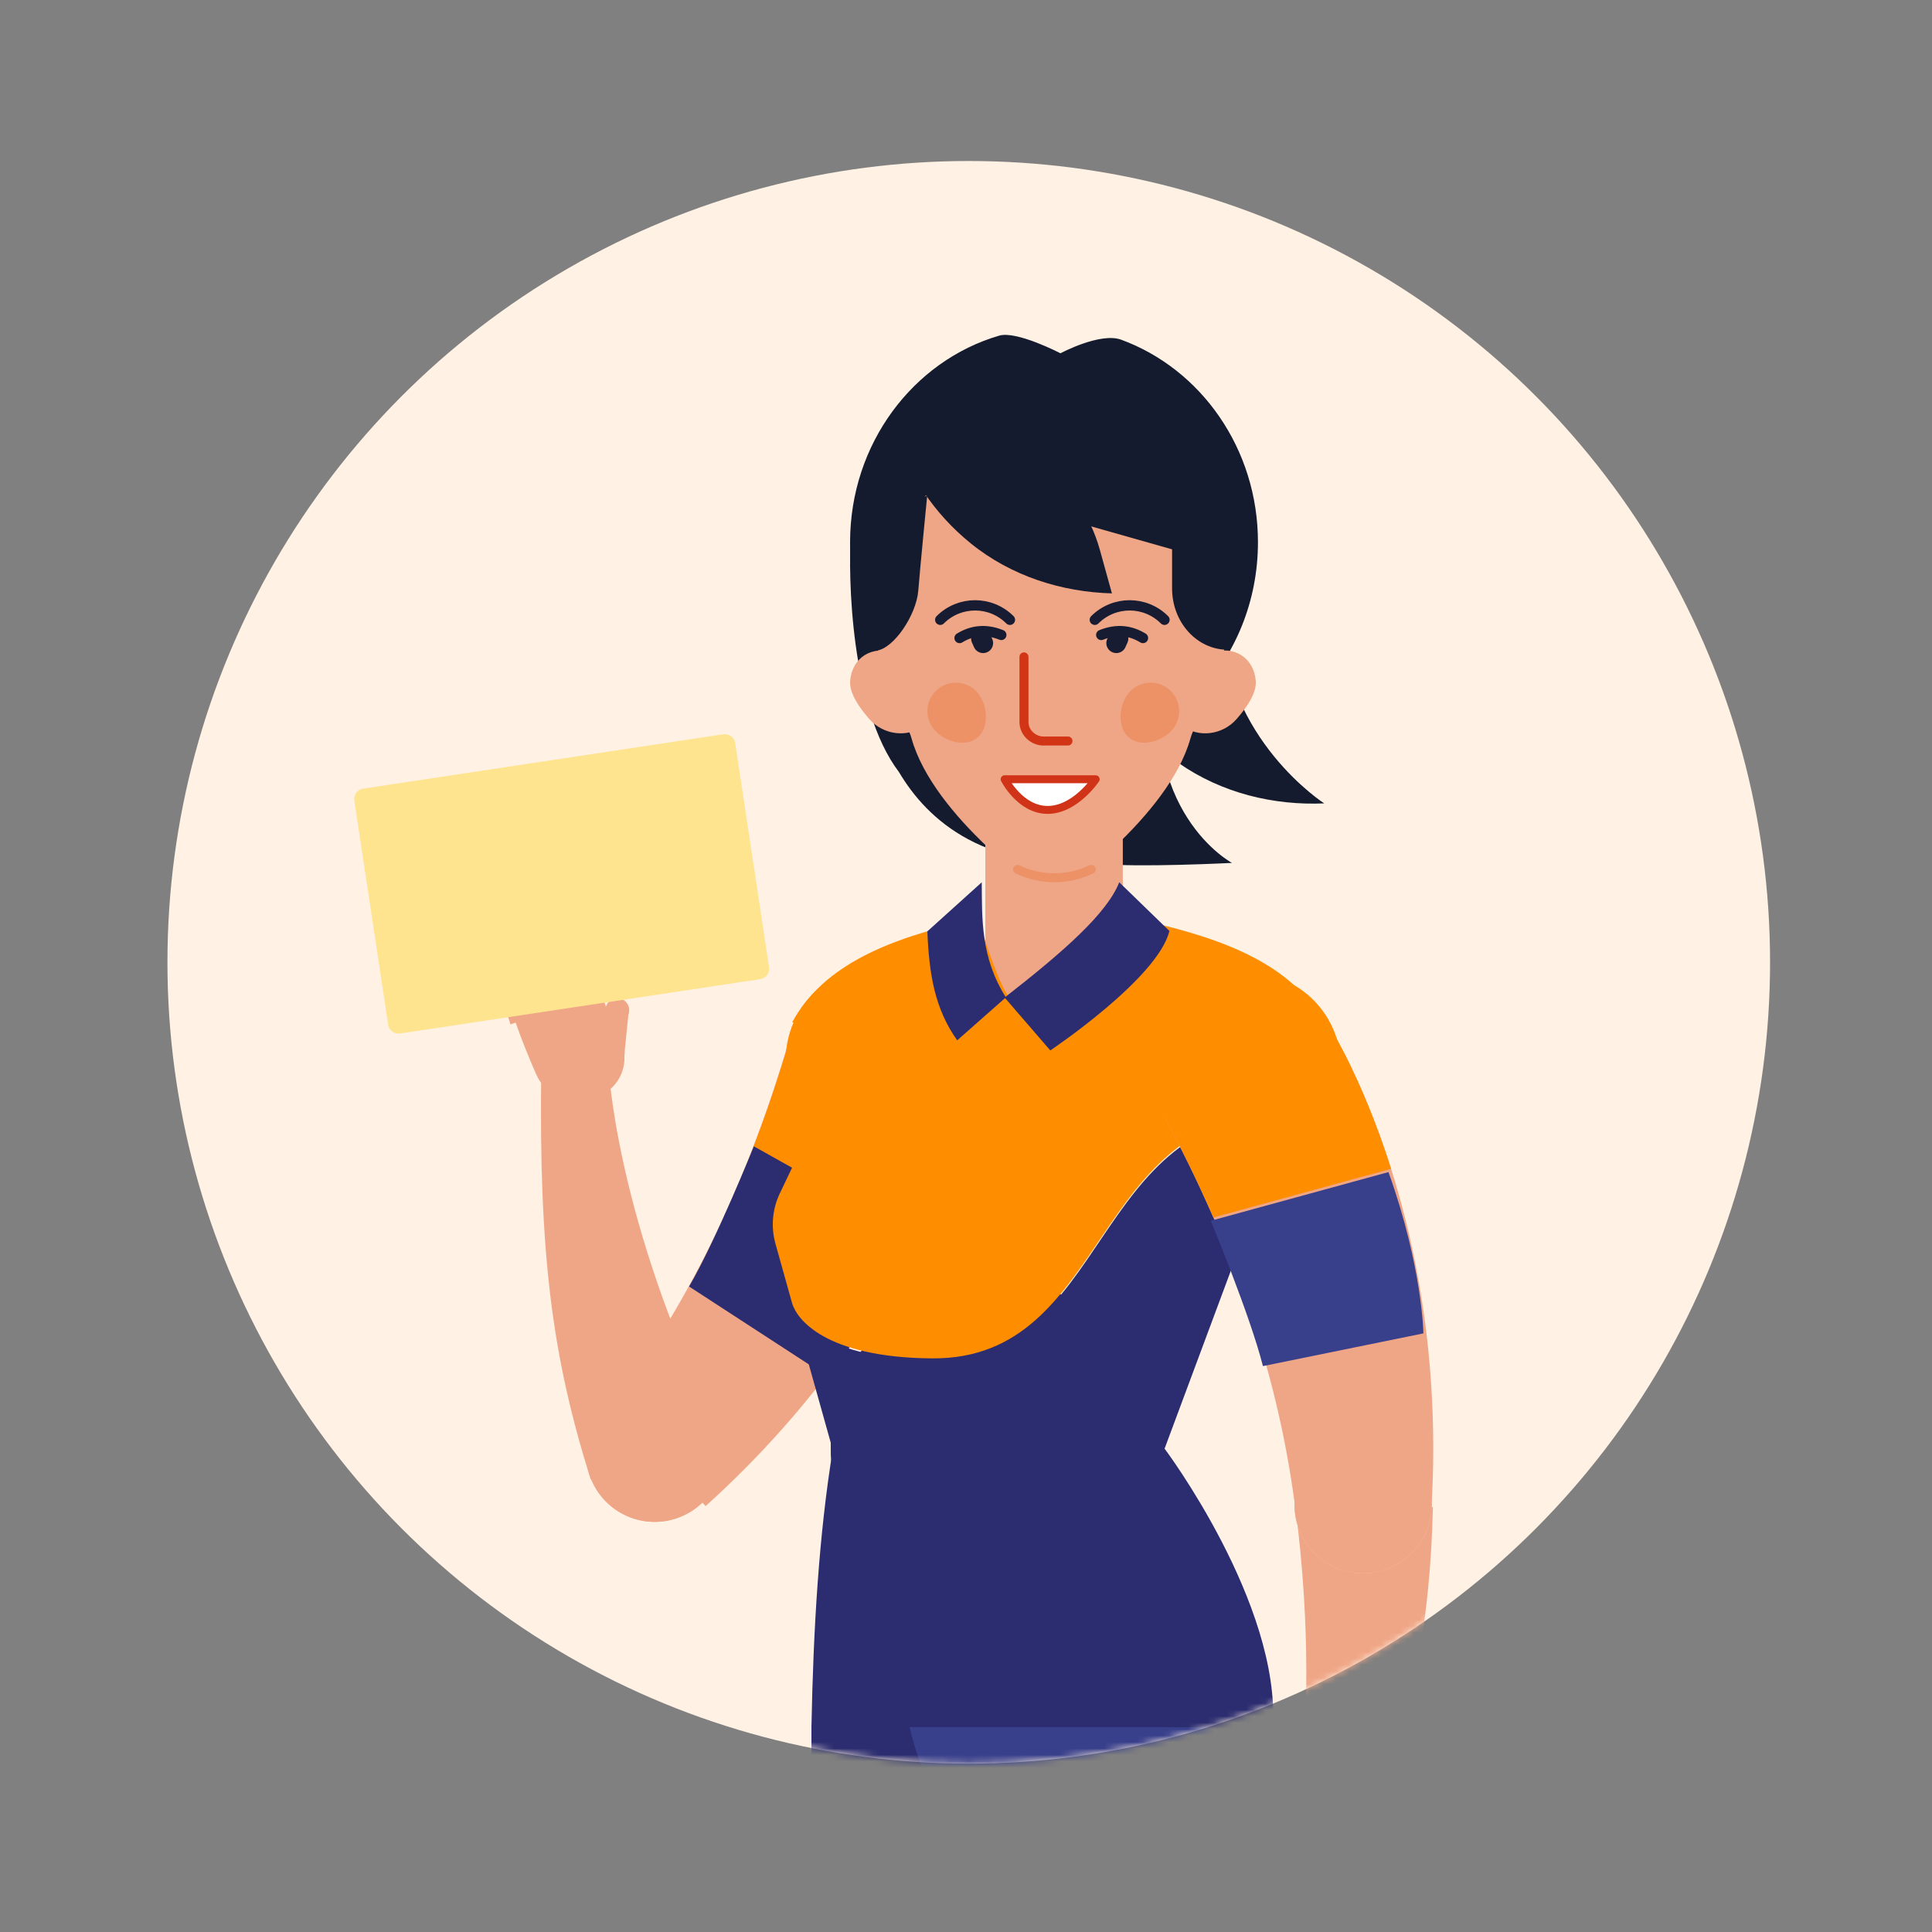 <svg width="300" height="300" viewBox="0 0 300 300" fill="none" xmlns="http://www.w3.org/2000/svg">
<rect x="0" y="0" width="300" height="300" fill="#808080" stroke="none"/>
<circle cx="150.428" cy="149.428" r="124.428" fill="#FFF1E3"/>
<mask id="mask0_2847_9573" style="mask-type:alpha" maskUnits="userSpaceOnUse" x="26" y="25" width="249" height="249">
<circle cx="150.428" cy="149.428" r="124.428" fill="white"/>
</mask>
<g mask="url(#mask0_2847_9573)">
<path fill-rule="evenodd" clip-rule="evenodd" d="M92.641 170.355L91.176 170.86L90.312 168.354C89.288 165.385 90.865 162.148 93.834 161.124C95.093 160.691 96.453 161.427 96.777 162.719C97.589 165.952 95.792 169.268 92.641 170.355Z" fill="#EFA686"/>
<path fill-rule="evenodd" clip-rule="evenodd" d="M96.984 163.671C96.887 165.046 95.694 166.081 94.319 165.984C92.945 165.887 91.909 164.694 92.006 163.319C92.103 161.945 93.296 160.909 94.671 161.006C96.045 161.103 97.081 162.296 96.984 163.671Z" fill="#EFA686"/>
<path fill-rule="evenodd" clip-rule="evenodd" d="M92 163.681C92.074 162.638 93.915 157 93.915 157L97.609 157.261C97.609 157.261 96.944 163.635 96.867 164.727" fill="#EFA686"/>
<path fill-rule="evenodd" clip-rule="evenodd" d="M97.7 156.706C97.781 157.726 97.02 158.619 96 158.7C94.98 158.781 94.087 158.019 94.006 156.999C93.925 155.979 94.686 155.087 95.706 155.006C96.726 154.925 97.619 155.686 97.7 156.706Z" fill="#EFA686"/>
<path fill-rule="evenodd" clip-rule="evenodd" d="M79.925 150.034C80.201 150.835 79.776 151.708 78.975 151.984C78.174 152.26 77.369 151.811 77.093 151.01C76.816 150.21 77.174 149.36 77.975 149.084C78.776 148.808 79.649 149.233 79.925 150.034Z" fill="#EFA686"/>
<path fill-rule="evenodd" clip-rule="evenodd" d="M77.39 151.6C77.196 151.036 77.021 149.838 77.021 149.838C76.897 149.098 77.325 148.377 78.034 148.133L78.256 148.056C78.79 147.872 79.372 148.156 79.556 148.69C79.556 148.69 80.049 150.119 80.222 150.624" fill="#EFA686"/>
<path fill-rule="evenodd" clip-rule="evenodd" d="M81.233 153.121C81.532 153.989 81.071 154.935 80.204 155.234C79.336 155.533 78.39 155.072 78.091 154.204C77.792 153.337 78.253 152.391 79.12 152.092C79.988 151.792 80.934 152.253 81.233 153.121Z" fill="#EFA686"/>
<path fill-rule="evenodd" clip-rule="evenodd" d="M82.095 153.271C81.935 152.808 80.832 150 80.832 150L78 150.977C78 150.977 78.787 153.874 78.953 154.354" fill="#EFA686"/>
<path fill-rule="evenodd" clip-rule="evenodd" d="M83.42 157.185C83.736 158.103 83.249 159.103 82.331 159.42C81.413 159.736 80.413 159.248 80.097 158.331C79.78 157.413 80.268 156.413 81.185 156.096C82.103 155.78 83.104 156.267 83.42 157.185Z" fill="#EFA686"/>
<path fill-rule="evenodd" clip-rule="evenodd" d="M79.272 159.067C78.908 158.01 78 155.083 78 155.083L81.142 154C81.142 154 82.315 157.109 82.595 157.921" fill="#EFA686"/>
<path fill-rule="evenodd" clip-rule="evenodd" d="M82.984 146.034C83.26 146.835 82.835 147.708 82.034 147.984C81.233 148.26 80.36 147.835 80.084 147.034C79.808 146.233 80.233 145.36 81.034 145.084C81.835 144.808 82.708 145.233 82.984 146.034Z" fill="#EFA686"/>
<path fill-rule="evenodd" clip-rule="evenodd" d="M79.382 146.552C79.224 146.093 79.102 145.402 79.016 144.792C78.91 144.04 79.35 143.318 80.068 143.07C80.739 142.839 81.47 143.195 81.701 143.866L82.282 145.552" fill="#EFA686"/>
<path fill-rule="evenodd" clip-rule="evenodd" d="M84.233 151.121C84.532 151.989 84.071 152.935 83.204 153.234C82.336 153.533 81.39 153.072 81.091 152.204C80.792 151.337 81.253 150.391 82.12 150.092C82.988 149.792 83.934 150.253 84.233 151.121Z" fill="#EFA686"/>
<path fill-rule="evenodd" clip-rule="evenodd" d="M81.617 152.082C81.255 151.031 80 147 80 147L82.9 146C82.9 146 84.392 149.934 84.759 150.999" fill="#EFA686"/>
<path fill-rule="evenodd" clip-rule="evenodd" d="M86.42 156.185C86.736 157.103 86.249 158.103 85.331 158.42C84.413 158.736 83.413 158.248 83.097 157.331C82.78 156.413 83.268 155.413 84.185 155.096C85.103 154.78 86.104 155.267 86.42 156.185Z" fill="#EFA686"/>
<path fill-rule="evenodd" clip-rule="evenodd" d="M82.822 157.663C82.458 156.607 81 152.084 81 152.084L84.142 151C84.142 151 85.89 155.776 86.145 156.517" fill="#EFA686"/>
<path fill-rule="evenodd" clip-rule="evenodd" d="M84.984 142.034C85.26 142.835 84.835 143.708 84.034 143.984C83.233 144.26 82.36 143.835 82.084 143.034C81.808 142.233 82.233 141.36 83.034 141.084C83.835 140.808 84.708 141.233 84.984 142.034Z" fill="#EFA686"/>
<path fill-rule="evenodd" clip-rule="evenodd" d="M82.527 143.479C82.382 143.057 82.201 142.403 82.048 141.816C81.856 141.083 82.261 140.326 82.977 140.079C83.694 139.832 84.479 140.179 84.78 140.874C85.022 141.433 85.283 142.062 85.427 142.479" fill="#EFA686"/>
<path fill-rule="evenodd" clip-rule="evenodd" d="M87.233 148.121C87.532 148.989 87.071 149.935 86.204 150.234C85.336 150.533 84.39 150.072 84.091 149.204C83.792 148.337 84.253 147.391 85.12 147.092C85.988 146.792 86.934 147.253 87.233 148.121Z" fill="#EFA686"/>
<path fill-rule="evenodd" clip-rule="evenodd" d="M83.856 148.777C83.462 147.634 82 143 82 143L84.9 142C84.9 142 86.665 146.727 86.998 147.694" fill="#EFA686"/>
<path fill-rule="evenodd" clip-rule="evenodd" d="M89.42 155.185C89.736 156.103 89.249 157.103 88.331 157.42C87.414 157.736 86.413 157.248 86.097 156.331C85.78 155.413 86.268 154.413 87.185 154.096C88.103 153.78 89.104 154.267 89.42 155.185Z" fill="#EFA686"/>
<path fill-rule="evenodd" clip-rule="evenodd" d="M87.142 148L89.708 155.149L86.385 156.295L84 149.083L87.142 148Z" fill="#EFA686"/>
<path fill-rule="evenodd" clip-rule="evenodd" d="M88.984 144.034C89.26 144.835 88.835 145.708 88.034 145.984C87.233 146.26 86.36 145.835 86.084 145.034C85.808 144.233 86.233 143.36 87.034 143.084C87.835 142.808 88.708 143.233 88.984 144.034Z" fill="#EFA686"/>
<path fill-rule="evenodd" clip-rule="evenodd" d="M86.638 144.42L86.073 142.784C85.832 142.086 86.204 141.325 86.901 141.084C87.594 140.845 88.359 141.13 88.728 141.763C89.031 142.283 89.359 142.904 89.537 143.42" fill="#EFA686"/>
<path fill-rule="evenodd" clip-rule="evenodd" d="M91.233 148.121C91.532 148.989 91.071 149.935 90.204 150.234C89.336 150.533 88.39 150.072 88.091 149.204C87.792 148.337 88.253 147.391 89.12 147.092C89.988 146.792 90.934 147.253 91.233 148.121Z" fill="#EFA686"/>
<path fill-rule="evenodd" clip-rule="evenodd" d="M87.617 150.082C87.284 149.115 86 145 86 145L88.9 144C88.9 144 90.426 148.032 90.759 148.999" fill="#EFA686"/>
<path fill-rule="evenodd" clip-rule="evenodd" d="M93.42 154.185C93.736 155.103 93.249 156.103 92.331 156.42C91.413 156.736 90.413 156.248 90.097 155.331C89.78 154.413 90.268 153.413 91.185 153.096C92.103 152.78 93.104 153.267 93.42 154.185Z" fill="#EFA686"/>
<path fill-rule="evenodd" clip-rule="evenodd" d="M91.142 149L93.145 154.517L89.822 155.663L88 150.083L91.142 149Z" fill="#EFA686"/>
<path fill-rule="evenodd" clip-rule="evenodd" d="M92.132 170.368L91.073 170.733C88.067 171.77 84.658 170.033 83.217 166.727C82.16 164.303 80.968 161.4 80 158.591L93.316 154C94.4 157.144 95.23 160.005 95.843 162.344C96.76 165.844 95.147 169.329 92.132 170.368Z" fill="#EFA686"/>
<path fill-rule="evenodd" clip-rule="evenodd" d="M94.183 163.529C93.241 160.796 90.262 159.345 87.529 160.287C84.796 161.229 83.345 164.208 84.287 166.941C85.229 169.674 88.208 171.125 90.941 170.183C93.674 169.241 95.125 166.262 94.183 163.529Z" fill="#EFA686"/>
<path fill-rule="evenodd" clip-rule="evenodd" d="M91.717 229.7C85.75 210.696 83.653 194.888 84.046 165.844L94.447 165C94.447 165 95.292 188.863 111.725 222.365L91.717 229.7Z" fill="#EFA686"/>
<path fill-rule="evenodd" clip-rule="evenodd" d="M94.183 163.529C93.241 160.796 90.262 159.345 87.529 160.287C84.796 161.229 83.345 164.208 84.287 166.941C85.229 169.674 88.208 171.125 90.941 170.183C93.674 169.241 95.125 166.262 94.183 163.529Z" fill="#EFA686"/>
<path fill-rule="evenodd" clip-rule="evenodd" d="M91.654 229.324C89.629 223.799 92.467 217.678 97.992 215.653C103.517 213.629 109.637 216.466 111.662 221.991C113.687 227.516 110.85 233.637 105.325 235.662C99.799 237.687 93.679 234.849 91.654 229.324Z" fill="#EFA686"/>
<path fill-rule="evenodd" clip-rule="evenodd" d="M150.986 168.03C150.986 168.03 144.485 202.349 109.569 233.864L95 218.311C107.979 200.996 116.439 182.08 122.391 162L150.986 168.03Z" fill="#EFA686"/>
<path fill-rule="evenodd" clip-rule="evenodd" d="M117 178.086C119.027 172.816 120.83 167.451 122.445 162L151.04 168.03C151.04 168.03 149.156 177.971 141.973 192.064L117 178.086Z" fill="#FF8D00"/>
<path fill-rule="evenodd" clip-rule="evenodd" d="M122.317 161.6C120.652 169.496 125.703 177.247 133.599 178.913C141.496 180.578 149.247 175.527 150.912 167.63C152.577 159.734 147.526 151.983 139.63 150.318C131.733 148.652 123.982 153.704 122.317 161.6Z" fill="#FF8D00"/>
<path fill-rule="evenodd" clip-rule="evenodd" d="M117.054 178C117.054 178 111.182 192.613 107 199.769L128.319 213.633C128.319 213.633 135.454 206.165 142.027 191.978L117.054 178Z" fill="#2C2D70"/>
<path fill-rule="evenodd" clip-rule="evenodd" d="M91.654 229.324C89.629 223.799 92.467 217.678 97.992 215.653C103.517 213.629 109.637 216.466 111.662 221.991C113.687 227.516 110.85 233.637 105.325 235.662C99.799 237.687 93.679 234.849 91.654 229.324Z" fill="#EFA686"/>
<path fill-rule="evenodd" clip-rule="evenodd" d="M132.129 83L140.445 95.163C140.445 95.163 140.636 104.484 142.953 113.287C144.999 121.062 171.902 133.877 171.902 133.877C153.035 135.542 144.04 127.404 139.578 119.865C132.087 110.015 131.667 89.461 132.129 83Z" fill="#151B2E"/>
<path fill-rule="evenodd" clip-rule="evenodd" d="M205.625 124.75C205.625 124.75 190.154 114.83 189.626 96L170 101.993C172.54 108.423 176.917 114.207 183.009 118.475C189.742 123.192 197.84 125.088 205.625 124.75Z" fill="#151B2E"/>
<path fill-rule="evenodd" clip-rule="evenodd" d="M191.304 133.992C191.304 133.992 176.476 126.114 180.558 102L160.127 103.922C161.322 110.731 146.996 125.246 152.105 130.652C152.105 130.652 165.451 133.498 170.972 134.121C176.494 134.743 191.304 133.992 191.304 133.992Z" fill="#151B2E"/>
<path fill-rule="evenodd" clip-rule="evenodd" d="M156.745 155.17C162.641 155.17 174.35 148.571 174.35 143.168V126H153V147.939C153 147.939 153.814 155.17 156.745 155.17Z" fill="#EFA686"/>
<path fill-rule="evenodd" clip-rule="evenodd" d="M132 84.197C132 102.587 146.178 117.494 163.667 117.494C181.157 117.494 195.335 102.587 195.335 84.197C195.335 69.652 186.465 57.285 174.102 52.75C170.835 51.551 164.669 54.858 164.669 54.858C164.669 54.858 157.865 51.323 155.158 52.116C141.801 56.024 132 68.907 132 84.197Z" fill="#151B2E"/>
<path fill-rule="evenodd" clip-rule="evenodd" d="M141.197 113.677L137.194 104.559C137.005 104.128 136.849 103.678 136.744 103.215C133.089 87.03 143.358 71 157.579 71H168.818C183.039 71 193.308 87.03 189.653 103.215C189.548 103.678 189.392 104.128 189.203 104.559L185.2 113.677C185.055 114.007 184.941 114.35 184.842 114.699C183.119 120.79 178.053 126.773 173.256 131.344C167.509 136.821 158.894 136.822 153.145 131.347C148.346 126.775 143.278 120.792 141.555 114.699C141.456 114.35 141.342 114.007 141.197 113.677Z" fill="#EFA686"/>
<path fill-rule="evenodd" clip-rule="evenodd" d="M132.009 105.76C132.286 102.105 135.416 100.137 138.998 101.366C142.581 102.594 145.261 106.553 144.984 110.208C144.904 111.274 144.275 112.092 143.426 112.716C140.826 114.625 137.149 114.095 135.011 111.68C133.441 109.907 131.867 107.632 132.009 105.76Z" fill="#EFA686"/>
<path fill-rule="evenodd" clip-rule="evenodd" d="M194.995 105.76C194.718 102.105 191.588 100.137 188.006 101.366C184.423 102.594 181.743 106.553 182.02 110.208C182.1 111.274 182.729 112.092 183.578 112.716C186.178 114.625 189.856 114.095 191.993 111.68C193.563 109.907 195.137 107.632 194.995 105.76Z" fill="#EFA686"/>
<path opacity="0.25" d="M169.446 135.003C165.833 136.732 161.611 136.73 158 135" stroke="#EA580D" stroke-width="1.4" stroke-linecap="round" stroke-linejoin="round"/>
<path fill-rule="evenodd" clip-rule="evenodd" d="M182 79H193.303L190.616 100.889C185.857 100.889 182 96.629 182 91.372V79Z" fill="#151B2E"/>
<path fill-rule="evenodd" clip-rule="evenodd" d="M143.97 77L134 79.15L136.083 101.029C138.764 100.735 142.286 95.529 142.592 91.701C142.898 87.872 143.97 77 143.97 77Z" fill="#151B2E"/>
<path fill-rule="evenodd" clip-rule="evenodd" d="M147.66 75.556L189.495 87.429V71.975C189.495 68.1 183.253 59 179.656 59L155.774 61.204C149.502 61.204 137 70.437 137 77.194L147.66 75.556Z" fill="#151B2E"/>
<path fill-rule="evenodd" clip-rule="evenodd" d="M172.659 92.139L170.8 85.43C167.728 74.339 157.518 66.751 146.013 67.006L139 67.162C141.067 73.698 144.996 79.722 150.725 84.366C157.057 89.497 164.935 91.934 172.659 92.139Z" fill="#151B2E"/>
<path d="M180.822 96.241C177.834 93.253 172.988 93.253 170 96.241" stroke="#171C33" stroke-width="1.6" stroke-linecap="round" stroke-linejoin="round"/>
<path d="M156.82 96.242C153.832 93.253 148.988 93.252 146 96.24" stroke="#171C33" stroke-width="1.6" stroke-linecap="round" stroke-linejoin="round"/>
<path d="M171 98.593C173.441 97.611 175.569 97.902 177.481 99.071" stroke="#171C33" stroke-width="1.6" stroke-linecap="round" stroke-linejoin="round"/>
<path d="M173.341 99.859L173.659 99.141" stroke="#171C33" stroke-width="3.1" stroke-linecap="round" stroke-linejoin="round"/>
<path d="M155.481 98.593C153.04 97.611 150.912 97.902 149 99.071" stroke="#171C33" stroke-width="1.6" stroke-linecap="round" stroke-linejoin="round"/>
<path d="M152.659 99.859L152.341 99.141" stroke="#171C33" stroke-width="3.1" stroke-linecap="round" stroke-linejoin="round"/>
<path d="M159 102V112.082C159 113.925 160.626 115.064 161.981 115.064H165.831" stroke="#D23416" stroke-width="1.4" stroke-linecap="round" stroke-linejoin="round"/>
<path opacity="0.25" fill-rule="evenodd" clip-rule="evenodd" d="M175.184 107.697C173.675 109.622 173.467 113.104 175.393 114.612C177.319 116.12 180.648 115.085 182.157 113.159C183.665 111.234 183.327 108.45 181.402 106.942C179.476 105.434 176.692 105.772 175.184 107.697Z" fill="#EA580D"/>
<path opacity="0.25" fill-rule="evenodd" clip-rule="evenodd" d="M151.915 107.697C153.424 109.622 153.632 113.104 151.706 114.612C149.78 116.12 146.451 115.085 144.942 113.159C143.434 111.234 143.772 108.45 145.698 106.942C147.623 105.434 150.407 105.772 151.915 107.697Z" fill="#EA580D"/>
<path fill-rule="evenodd" clip-rule="evenodd" d="M156 121C156 121 158.403 125.762 162.681 125.762C166.96 125.762 170.136 121.003 170.136 121.003L156 121Z" fill="white"/>
<path fill-rule="evenodd" clip-rule="evenodd" d="M156 121C156 121 158.403 125.762 162.681 125.762C166.96 125.762 170.136 121.003 170.136 121.003L156 121Z" stroke="#D03318" stroke-width="1.232" stroke-linecap="round" stroke-linejoin="round"/>
<path fill-rule="evenodd" clip-rule="evenodd" d="M169.083 300.338C186.01 299.352 198.44 285.087 197.47 268.439C196.5 251.792 182.219 239.082 165.571 240.052L158.37 240.471C146.594 241.157 137.309 250.754 137.011 262.546C136.936 265.522 137.248 268.495 137.94 271.391L138.592 274.119C142.035 288.522 153.024 301.273 169.083 300.338Z" fill="#383F8B"/>
<path fill-rule="evenodd" clip-rule="evenodd" d="M153.497 284.687C153.497 284.687 144.893 284.332 141.217 268.07L126 268V299.239H153.497V284.687Z" fill="#2C2D70"/>
<path fill-rule="evenodd" clip-rule="evenodd" d="M180.877 225C180.877 225 198.824 248.945 197.656 268.195H126C126.295 252.931 127.159 238.272 129.331 225" fill="#2C2D70"/>
<path fill-rule="evenodd" clip-rule="evenodd" d="M129 224.658C129 238.829 140.529 250.316 154.75 250.316C168.972 250.316 180.501 238.829 180.501 224.658C180.501 210.487 168.972 199 154.75 199C140.529 199 129 210.487 129 224.658Z" fill="#273161"/>
<path fill-rule="evenodd" clip-rule="evenodd" d="M129 224.658C129 238.829 140.529 250.316 154.75 250.316C168.972 250.316 180.501 238.829 180.501 224.658C180.501 210.487 168.972 199 154.75 199C140.529 199 129 210.487 129 224.658Z" fill="#2C2D70"/>
<path fill-rule="evenodd" clip-rule="evenodd" d="M150.198 143C138.348 145.739 127.915 149.69 123 158.763L149.939 159.168L150.198 143Z" fill="#FF8D00"/>
<path fill-rule="evenodd" clip-rule="evenodd" d="M123.004 202.377C123.659 204.717 128.009 210.803 144.725 210.928C172.561 211.136 169.118 172.402 200.18 172.782L205.647 158.922C200.732 149.849 190.298 145.899 178.449 143.16L156.917 155.001C156.917 155.001 155.654 154.789 151.977 143C150.03 143.136 149.247 143.536 147.134 143.787L135.899 154.234L121.083 185.324C119.924 187.755 119.686 190.525 120.412 193.118L123.004 202.377Z" fill="#FF8D00"/>
<path fill-rule="evenodd" clip-rule="evenodd" d="M152.446 137C152.498 142.636 152.257 148.619 156.191 154.873L148.633 161.545C145.102 156.559 144.269 151.192 144 144.621L152.446 137Z" fill="#2C2D70"/>
<path fill-rule="evenodd" clip-rule="evenodd" d="M129.271 225L123 202.598C123.957 205.049 128.005 211.024 144.721 211.149C172.557 211.357 169.114 172.623 200.176 173.003L180.817 225" fill="#2C2D70"/>
<path fill-rule="evenodd" clip-rule="evenodd" d="M173.795 137C171.909 141.795 165.293 147.659 156 154.9L163.089 163.112C163.089 163.112 179.81 151.922 181.584 144.558L173.795 137Z" fill="#2C2D70"/>
<path fill-rule="evenodd" clip-rule="evenodd" d="M222.505 234C222.006 253.912 218.878 269.549 209.115 296.905L199 294.341C199 294.341 205.917 271.487 201.2 234.471L222.505 234Z" fill="#EFA686"/>
<path fill-rule="evenodd" clip-rule="evenodd" d="M222.308 233.421C222.437 239.304 217.773 244.178 211.89 244.308C206.007 244.437 201.133 239.773 201.003 233.89C200.874 228.007 205.538 223.133 211.421 223.003C217.304 222.874 222.179 227.538 222.308 233.421Z" fill="#F5C7BA"/>
<path fill-rule="evenodd" clip-rule="evenodd" d="M205.606 158C205.606 158 225.053 187.014 222.285 233.969L200.992 233.109C198.091 211.664 190.847 192.25 181 173.766L205.606 158Z" fill="#EFA686"/>
<path fill-rule="evenodd" clip-rule="evenodd" d="M188.406 189.049C186.153 183.871 183.673 178.784 181 173.766L205.606 158C205.606 158 211.237 166.406 216.008 181.487L188.406 189.049Z" fill="#FF8D00"/>
<path fill-rule="evenodd" clip-rule="evenodd" d="M181.311 173.497C185.665 180.292 194.702 182.271 201.497 177.917C208.292 173.563 210.271 164.526 205.917 157.731C201.564 150.936 192.526 148.957 185.731 153.311C178.936 157.665 176.957 166.702 181.311 173.497Z" fill="#FF8D00"/>
<path fill-rule="evenodd" clip-rule="evenodd" d="M222.308 233.421C222.437 239.304 217.773 244.178 211.89 244.308C206.007 244.437 201.133 239.773 201.003 233.89C200.874 228.007 205.538 223.133 211.421 223.003C217.304 222.874 222.179 227.538 222.308 233.421Z" fill="#EFA686"/>
<path fill-rule="evenodd" clip-rule="evenodd" d="M188 189.562C188 189.562 194.069 204.094 196.11 212.128L221.028 207.048C221.028 207.048 220.872 196.721 215.602 182L188 189.562Z" fill="#383F8B"/>
<path fill-rule="evenodd" clip-rule="evenodd" d="M114.161 115.385L119.415 150.184C119.549 151.073 118.937 151.904 118.047 152.038L62.126 160.48C61.237 160.614 60.407 160.002 60.272 159.113L55.019 124.314C54.884 123.425 55.497 122.595 56.386 122.46L112.307 114.018H112.31C113.199 113.885 114.027 114.497 114.161 115.385Z" fill="#FFE48F"/>
</g>
</svg>
